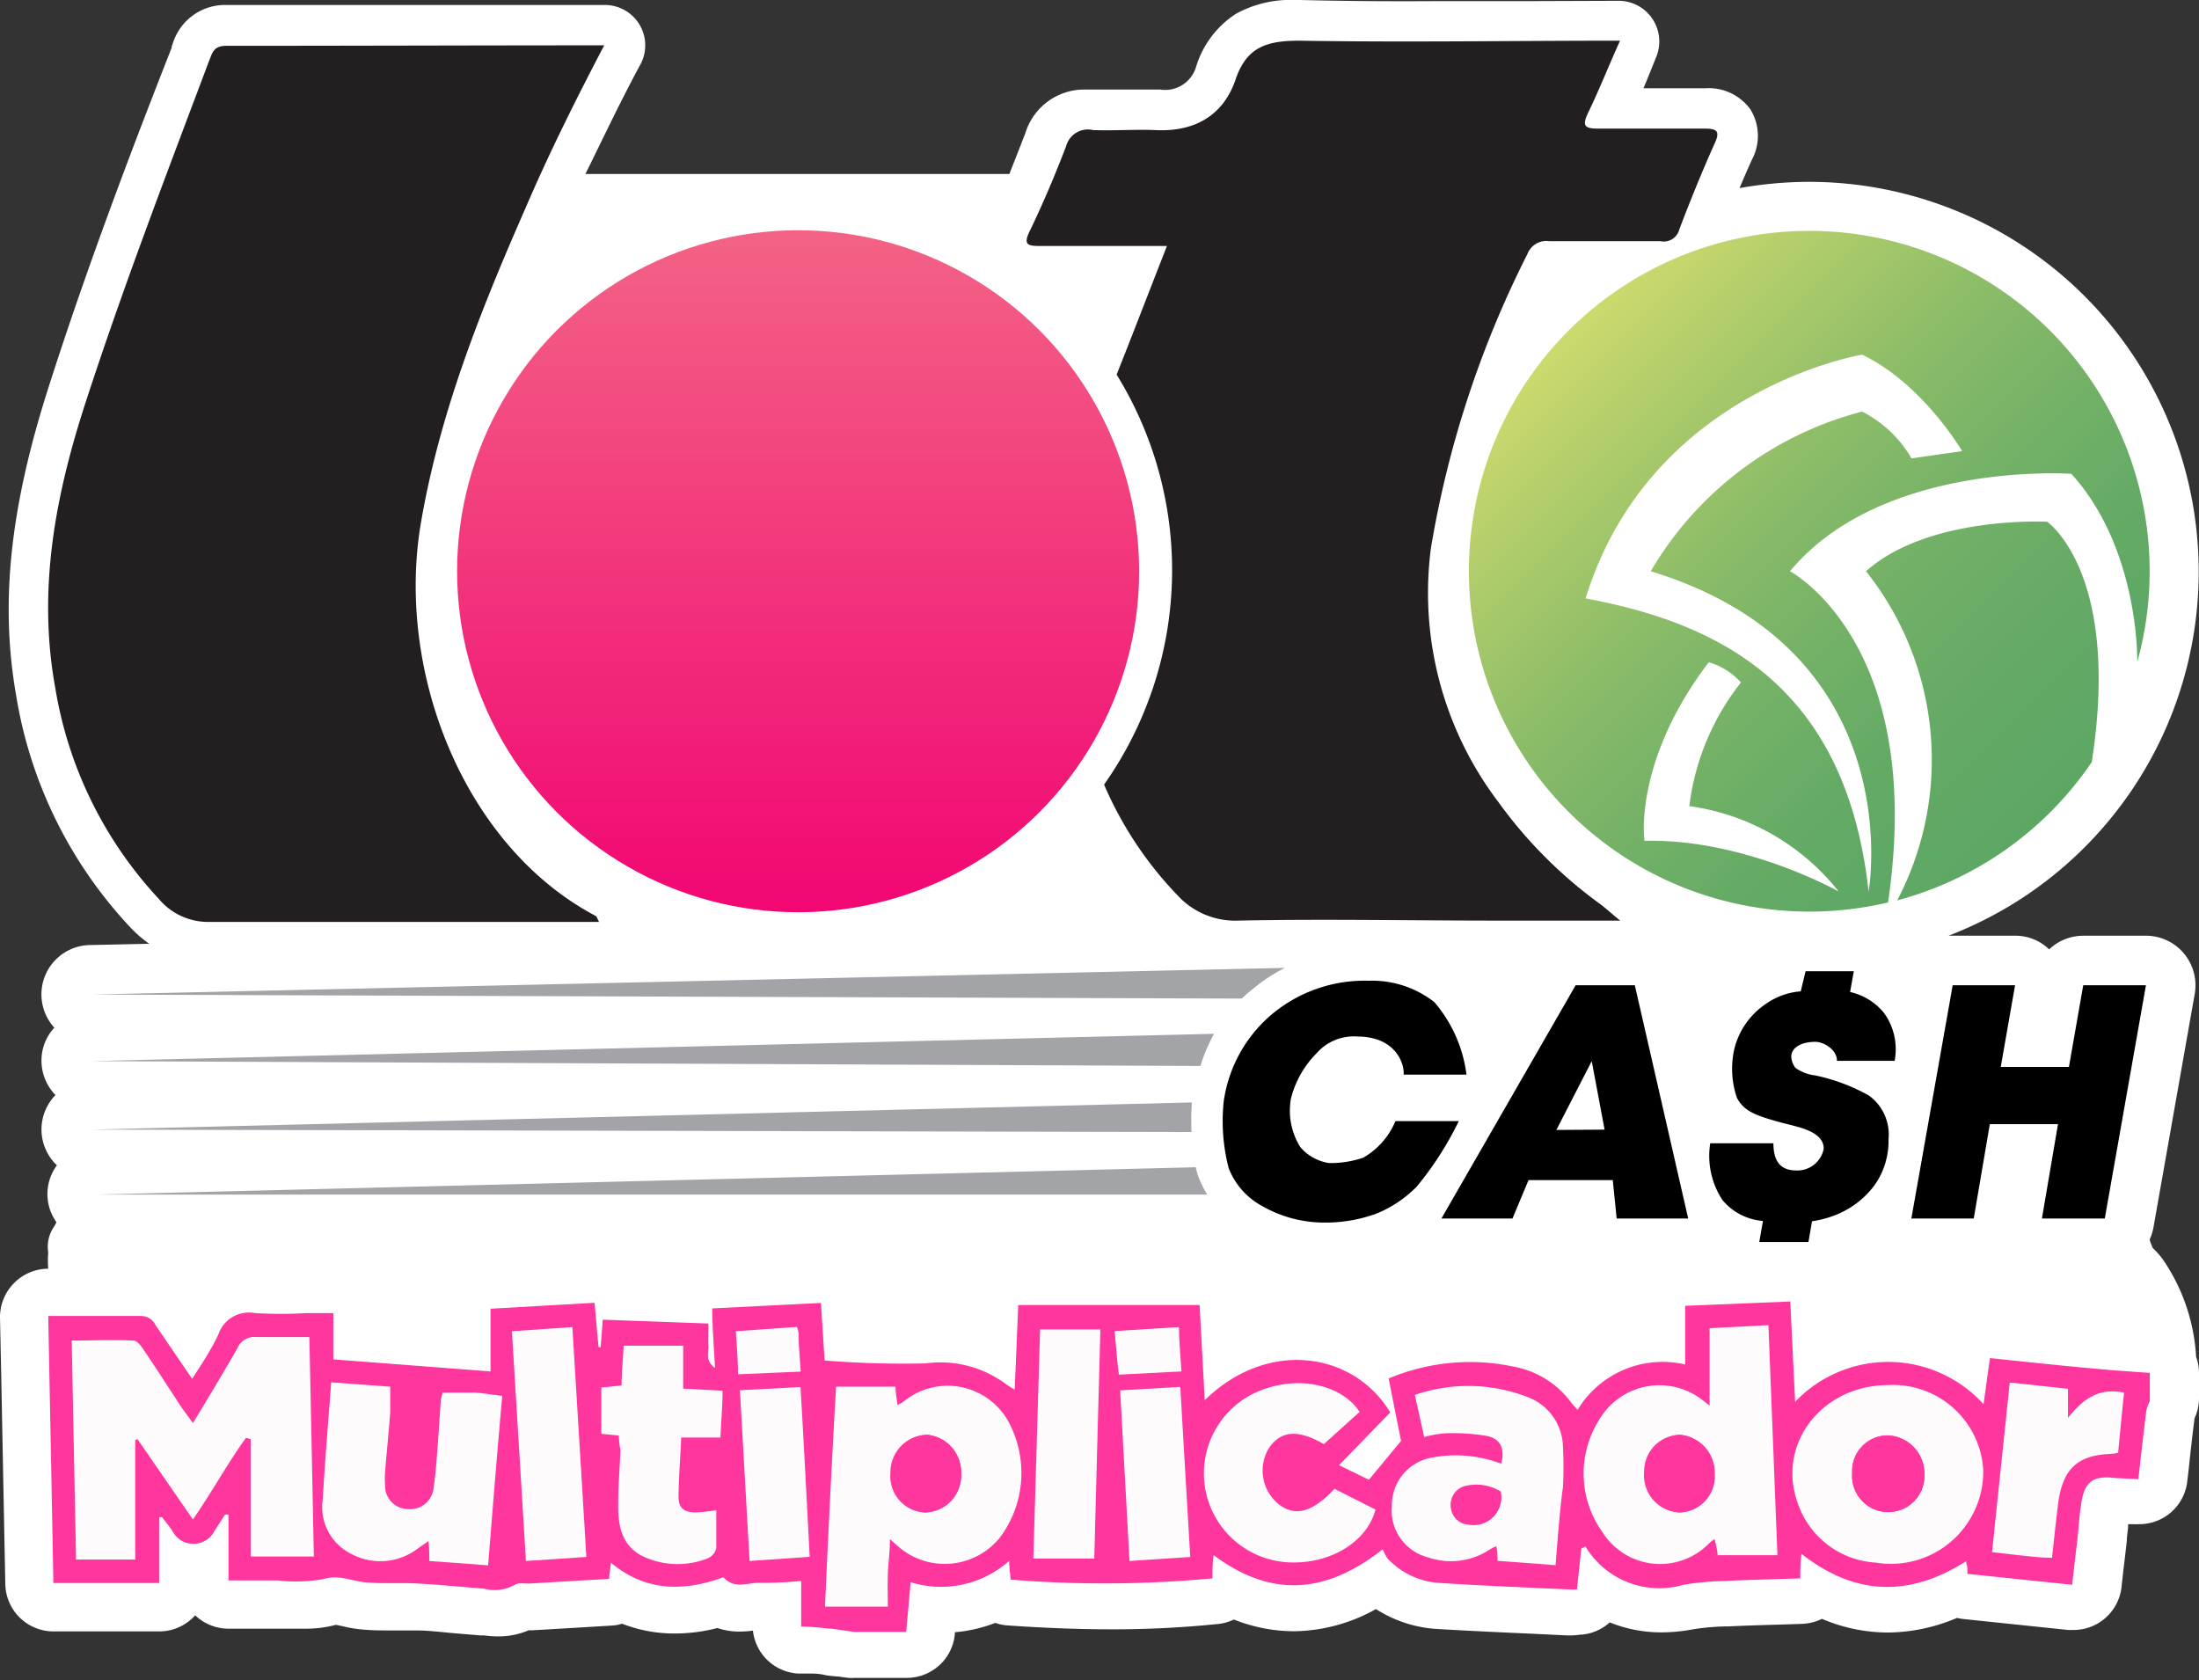 <svg xmlns="http://www.w3.org/2000/svg" xmlns:xlink="http://www.w3.org/1999/xlink" viewBox="0 0 136.77 104.5"><rect x="0" y="0" width="136.77" height="104.5" fill="#333333" stroke="none"/><defs><style>.cls-1{fill:#fff;}.cls-2{fill:#231f20;}.cls-3{fill:url(#linear-gradient);}.cls-4{fill:#fe369e;}.cls-5{fill:#fefbfd;}.cls-6{fill:url(#linear-gradient-2);}.cls-7{fill:url(#linear-gradient-3);}.cls-8{fill:#a3a4a8;}</style><linearGradient id="linear-gradient" x1="49.64" y1="902.23" x2="49.64" y2="944.66" gradientTransform="matrix(1, 0, 0, -1, 0, 958.98)" gradientUnits="userSpaceOnUse"><stop offset="0" stop-color="#f20673"/><stop offset="1" stop-color="#f36385"/></linearGradient><linearGradient id="linear-gradient-2" x1="128.22" y1="49.78" x2="115.02" y2="36.58" gradientUnits="userSpaceOnUse"><stop offset="0" stop-color="#5da765"/><stop offset="0.4" stop-color="#63a965"/><stop offset="0.91" stop-color="#73b067"/><stop offset="1" stop-color="#76b267"/></linearGradient><linearGradient id="linear-gradient-3" x1="125.55" y1="48.55" x2="97.56" y2="20.57" gradientUnits="userSpaceOnUse"><stop offset="0" stop-color="#5da765"/><stop offset="0.16" stop-color="#63aa65"/><stop offset="0.37" stop-color="#73b167"/><stop offset="0.6" stop-color="#8dbd68"/><stop offset="0.84" stop-color="#b2cd6b"/><stop offset="1" stop-color="#cdda6d"/></linearGradient></defs><g id="Layer_2" data-name="Layer 2"><g id="Layer_1-2" data-name="Layer 1"><path class="cls-1" d="M134.68,78.57a4.7,4.7,0,0,0-.78-.94,3.39,3.39,0,0,1-.2-.53,3.29,3.29,0,0,0,.24-.77l2.55-14.43a3.18,3.18,0,0,0,.06-.62,3.08,3.08,0,0,0-3.08-3.08h-3.9a3.08,3.08,0,0,0-2.12.85,3,3,0,0,0-2.12-.85h-4.14a24.25,24.25,0,0,0-8.66-46.89,24.84,24.84,0,0,0-4.34.39c.26-.61.51-1.19.77-1.76a3.15,3.15,0,0,0-.08-3.12,3.2,3.2,0,0,0-2.83-1.33h-3.83c.06-.16.13-.32.2-.48L103,3.57A2.53,2.53,0,0,0,100.73.05L94.9.07l-5.69,0C86,.09,83.3.06,80.86,0h-.35a7,7,0,0,0-3.64.86,6,6,0,0,0-2.48,3.3,2,2,0,0,1-2.22,1.41H69c-.37,0-.68,0-1,0l-.47,0a3.83,3.83,0,0,0-3.75,2.69c-.33.86-.67,1.72-1,2.56H36.41c1-2,2-4.17,3.37-6.72A2.51,2.51,0,0,0,37.58.31H25.93c-3.23,0-7.49,0-11.85,0h0a3.4,3.4,0,0,0-3.35,2.45l-.05.12,0,.08C8.19,9.29,5.38,16.69,3,24.15s-3,13.35-2,19.08A27.5,27.5,0,0,0,8.05,57.62,8,8,0,0,0,9.28,58.7l-3.69.08a3.07,3.07,0,0,0-2.21,5.14A3,3,0,0,0,2.58,66a3.08,3.08,0,0,0,.87,2.11,3.07,3.07,0,0,0,.09,4.37A3,3,0,0,0,3.5,76c0,.09-.08.18-.12.27A2.2,2.2,0,0,0,3,77.91a6,6,0,0,0,0,1,3,3,0,0,0-2.13.9A3,3,0,0,0,0,81.92l.07,3.34L.33,98.53a3,3,0,0,0,3,2.94H9.9a3,3,0,0,0,2.24-1,3,3,0,0,0,2.07.83h3.08c.24,0,.46,0,.68,0s.65,0,1,0a7.1,7.1,0,0,0,1.92-.24l.39.08a7.92,7.92,0,0,0,1.24.21c.62.06,1.22.06,1.73.06H25l.91,0c.79,0,1.57.11,2.41.18l1.57.13.22,0a6.88,6.88,0,0,0,.88.06,4.73,4.73,0,0,0,1.89-.38h.24l2.57-.15,2.32-.14a2.55,2.55,0,0,0,.68-.12,8.9,8.9,0,0,0,3.29.61,10.69,10.69,0,0,0,2.64-.34,4.27,4.27,0,0,0,1.39.22,6.28,6.28,0,0,0,.82-.06,3,3,0,0,0,2.79,2.67l.55,0c.38,0,.73,0,1.08.08s.64.08,1,.12l.5.07a2.56,2.56,0,0,0,.39,0h3.25a3,3,0,0,0,3-2.74v-.1a8.91,8.91,0,0,0,2.51-.58,2.92,2.92,0,0,0,.79.16c2.34.16,4.44.24,6.42.24a64,64,0,0,0,6.63-.33,2.86,2.86,0,0,0,1-.28,10.17,10.17,0,0,0,3.72.73,10.65,10.65,0,0,0,5.12-1.38,7.87,7.87,0,0,0,3.83,1.24c2,.12,4,.21,6,.3l2.08.1h.19a4.25,4.25,0,0,0,.61-.05h.1a3,3,0,0,0,1.73-.76,8.57,8.57,0,0,0,3.24.62,10.8,10.8,0,0,0,1.94-.19,15.12,15.12,0,0,1,1.93-.18h.26c1-.05,2-.08,3.09-.11l1.52-.05a3.1,3.1,0,0,0,1.22-.31,10.56,10.56,0,0,0,4.09.85,11.16,11.16,0,0,0,4.31-.91,2.57,2.57,0,0,0,.4.07l6.51.68.32,0a3,3,0,0,0,3-2.66l.11-1c.08-.64.15-1.26.22-1.88,0-.29.06-.57.08-.86l0-.18.34,0a2,2,0,0,0,.34,0,3,3,0,0,0,3-2.66l.09-.76c.11-1.07.23-2.11.36-3.14a1.19,1.19,0,0,1,.08-.2,3.08,3.08,0,0,0,.2-1.08V85.39a3,3,0,0,0-.18-1A11.87,11.87,0,0,0,134.68,78.57Z"/><path class="cls-2" d="M37.58,2.82C35.77,6.28,34.13,9.57,32.66,13c-2.76,6.29-5.31,12.67-6.48,19.52-1.57,9.2,2.63,20.09,10.87,24.45.05,0,.08.13.21.37H35.94c-7.63,0-15.23,0-22.85,0a4,4,0,0,1-3.22-1.44,25.19,25.19,0,0,1-6.43-13.1c-1.12-6.13,0-12,1.91-17.85,2.32-7.12,5-14.11,7.63-21.1.21-.5.26-1,1.08-1C21.85,2.85,29.58,2.82,37.58,2.82Z"/><circle class="cls-3" cx="49.64" cy="35.53" r="21.21"/><path class="cls-4" d="M130.78,85.17c-1.48-.13-3-.28-4.44-.43l-2.57-.27c-.14.94-.26,1.87-.4,2.87a8,8,0,0,0-11.72-.15c-.1-2.11-.2-4.12-.3-6.24l-6.54.27v3.65a6.17,6.17,0,0,0-6.69,2.82c-.18-.21-.32-.35-.43-.5A5.72,5.72,0,0,0,94.13,85a13,13,0,0,0-7.76.74c.26,1.34.53,2.67.77,3.88l-2,2.42-1.86-.91,3.19-3.28c-2.29-3.79-7.64-4.58-11.54-.76q-.16-3-.32-5.92H63.33c-.07,1.7-.14,3.41-.22,5.26a5,5,0,0,1-.54-.34,6.83,6.83,0,0,0-5-1.29,61,61,0,0,1-6.28-.18c-.08-1.21-.15-2.33-.23-3.58l-6.76.34c0,1.23.11,2.38.17,3.7-.65-.46-.38-1-.41-1.36s0-.86,0-1.4l-6.57-.24-.13,1.71h-.13c-.09-.88-.16-1.76-.25-2.76l-6.47.37V85.3l-9.78-.75V81.67c-.64,0-1.14,0-1.64,0a27,27,0,0,1-3.24,0,2,2,0,0,0-2.27,1.34c-.44.93-1,1.78-1.63,2.75L9.68,82.43a1,1,0,0,0-.86-.58c-1.89,0-3.78,0-5.82,0,.11,5.66.22,11.13.32,16.61H9.9V94.36l.17,0c.22.28.44.55.64.84a1.47,1.47,0,0,0,2.64,0l.65-1,.21,0v4.1h3.06a10.24,10.24,0,0,0,2.83-.08c1-.31,1.78.13,2.66.2,1.11.1,2.23,0,3.34.08,1.35.07,2.69.21,4,.31A2.53,2.53,0,0,0,32,98.58c.24-.16.66-.07,1-.09l4.89-.29c0-.35.07-.64.11-1C40.15,99,42.54,99,45,98.1c.68.79,1.56.3,2.34.35a24.08,24.08,0,0,0,2.49-.12v2.84c.61,0,1.17.07,1.73.12s1,.14,1.55.21h3.25c.09-1,.18-2,.28-3.09a6.37,6.37,0,0,0,6.13-1.33c0,.47.06.79.09,1.17a72.1,72.1,0,0,0,12.55-.08c0-.45,0-.91.07-1.45C79,99.36,82.4,99.2,86,96.36a2.74,2.74,0,0,0,.29.56,4.8,4.8,0,0,0,3.32,1.54c2.66.17,5.32.28,8,.4a3.16,3.16,0,0,0,.47,0l.27-2.54.26-.13a5.36,5.36,0,0,0,6.09,2.38,18.9,18.9,0,0,1,2.61-.24c1.52-.07,3-.1,4.66-.16,0-.51,0-.95.08-1.52,3.32,2.6,6.7,2.71,10.24.45,0,.17.06.28.07.39s0,.2,0,.4l6.52.68c.11-1,.22-1.92.33-2.84.08-.74.12-1.47.23-2.2.21-1.39.74-1.77,2.15-1.6L133,92c.16-1.46.32-2.85.49-4.24a2.29,2.29,0,0,1,.22-.6V85.39C132.72,85.32,131.75,85.26,130.78,85.17Z"/><path class="cls-5" d="M12,88.51c1-1.65,1.89-3.13,2.76-4.64a1.15,1.15,0,0,1,1.19-.71c1.06,0,2.14,0,3.29,0,.1,4.57.19,9.08.28,13.65H15.59V89.51l-.29-.08C14.16,91,13.2,92.77,12,94.51l-3.45-5-.14.06V97H4.73c-.09-4.5-.18-9-.27-13.62,1.31,0,2.58-.06,3.84,0,.22,0,.48.33.63.57.81,1.19,1.59,2.41,2.38,3.62Z"/><path class="cls-5" d="M106.33,87.42V82.61l3.66-.19c.19,4.77.37,9.47.56,14.31h-3.72c0-.24-.1-.59-.18-1a1.88,1.88,0,0,0-.33.24,4.24,4.24,0,0,1-6.65-.67,6.26,6.26,0,0,1-.24-6.94,4.35,4.35,0,0,1,6.47-1.27Zm-1.89,6.65a2.24,2.24,0,0,0,2.21-2.39,2.36,2.36,0,0,0-2.19-2.44,2.27,2.27,0,0,0-2.2,2.31,2.3,2.3,0,0,0,2.18,2.52Z"/><path class="cls-5" d="M52,86.25h3.7c0,.43.08.75.12,1.14a2.86,2.86,0,0,0,.37-.21,4.32,4.32,0,0,1,6.48,1.15,6.71,6.71,0,0,1-.47,7.29,4.41,4.41,0,0,1-6.31.59l-.54-.48c0,.84-.11,1.52-.13,2.2s0,1.32,0,2H51.31C51.52,95.3,51.74,90.78,52,86.25Zm5.56,7.82a2.43,2.43,0,0,0,.13-4.83,2.33,2.33,0,0,0-2.26,2.38,2.24,2.24,0,0,0,2.13,2.45Z"/><path class="cls-5" d="M30.36,97.36l-3.66-.27c0-.43,0-.78-.05-1.24l-.62.43a3.83,3.83,0,0,1-4.2.36,3.24,3.24,0,0,1-1.76-3.35c.14-2.4.34-4.8.53-7.31l3.67.27c0,.56,0,1.08,0,1.6-.09,1.23-.22,2.46-.32,3.7a5.35,5.35,0,0,0,0,.8,1.44,1.44,0,0,0,1.43,1.51,1.46,1.46,0,0,0,1.59-1.35c.1-.63.15-1.26.2-1.9.09-1.13.16-2.27.24-3.4,0-.2.08-.39.12-.59.64,0,1.24,0,1.84,0s1.2.13,1.87.2C30.92,90.33,30.65,93.76,30.36,97.36Z"/><path class="cls-5" d="M117.43,86.15a5.62,5.62,0,0,1,5.92,5.25,5.74,5.74,0,0,1-6.68,5.79,5.45,5.45,0,0,1-4.86-3.71C110.49,89.81,113.31,86.16,117.43,86.15Zm-2.23,5.46a2.25,2.25,0,1,0,4.49.09,2.38,2.38,0,0,0-2.23-2.42,2.21,2.21,0,0,0-2.26,2.33Z"/><path class="cls-5" d="M96.75,97.35l-3.61-.27c0-.34,0-.6-.08-.91a3.35,3.35,0,0,0-.38.19,4.36,4.36,0,0,1-3.87.5,3,3,0,0,1-2.24-3.19,3,3,0,0,1,2.43-3,7.94,7.94,0,0,1,4.37.37c.23-.9,0-1.55-.91-1.73a12.5,12.5,0,0,0-2.6-.16,7,7,0,0,0-1.28.23c-.2-.89-.38-1.72-.58-2.62a10.2,10.2,0,0,1,7,.13A3.37,3.37,0,0,1,97.21,90a23.18,23.18,0,0,1,0,2.5C97,94.05,96.89,95.64,96.75,97.35Zm-3.41-4.57a2.85,2.85,0,0,0-2.1-.33,1.18,1.18,0,0,0-1,1.28,1.16,1.16,0,0,0,1.1,1.1,1.71,1.71,0,0,0,2-2Z"/><path class="cls-5" d="M38.49,89.29l-1.09-.11V86.3l1.26-.13c0-.81.09-1.63.13-2.47h3.7v2.67l2.45.13c0,1-.09,1.9-.13,2.91H42.37c-.06,1.27-.15,2.46-.17,3.66,0,.73.33,1,1.1,1a12,12,0,0,0,1.25-.14c0,.78,0,1.58,0,2.37a.92.92,0,0,1-.52.62,5.07,5.07,0,0,1-4-.1c-1.41-.67-1.6-2-1.58-3.33,0-1.11.1-2.22.14-3.32C38.53,89.9,38.5,89.63,38.49,89.29Z"/><path class="cls-5" d="M83,92.6l2.55,1.29c-.52,2-2.77,3.36-5.26,3.29a5.54,5.54,0,0,1-2.19-10.57c2.67-1.2,5.43-.41,6.46,1.21l-2.22,2c-1.58-.91-2.64-.86-3.4.22a2.69,2.69,0,0,0,.52,3.46C80.5,94.37,81.6,94.1,83,92.6Z"/><path class="cls-5" d="M64.69,82.69h3.75c-.13,4.82-.26,9.54-.38,14.25H64.27C64.41,92.13,64.55,87.43,64.69,82.69Z"/><path class="cls-5" d="M36.47,96.84l-3.76.25c-.29-4.79-.58-9.49-.87-14.29l3.76-.26C35.89,87.34,36.18,92,36.47,96.84Z"/><path class="cls-5" d="M131.74,90.36a3.83,3.83,0,0,1-.43.07c-2.09.06-3,.94-3.29,3-.14,1.12-.26,2.24-.39,3.46-.69,0-1.29-.08-1.88-.14s-1.13-.13-1.85-.21c.36-3.52.73-7,1.1-10.55l3.62.39v1.81c.93-1.17,1.91-1.9,3.49-1.57-.07.64-.13,1.26-.19,1.87S131.8,89.72,131.74,90.36Z"/><path class="cls-5" d="M50.36,96.83l-3.74.26c-.2-3.57-.4-7.06-.6-10.62l3.77-.2C50,89.79,50.17,93.27,50.36,96.83Z"/><path class="cls-5" d="M69.67,86.48l3.74-.22c.2,3.51.41,7,.62,10.58l-3.78.25C70.05,93.49,69.86,90,69.67,86.48Z"/><path class="cls-5" d="M69.33,82.79l4-.25c0,1,.1,1.82.15,2.76l-3.89.2C69.48,84.64,69.41,83.79,69.33,82.79Z"/><path class="cls-5" d="M49.57,82.53a2.28,2.28,0,0,1,.1.43c0,.73.08,1.46.13,2.35l-3.9.17c0-.91-.08-1.73-.13-2.68Z"/><path class="cls-4" d="M104.44,94.07a2.43,2.43,0,0,1,0-4.83,2.37,2.37,0,0,1,2.19,2.45A2.24,2.24,0,0,1,104.44,94.07Z"/><path class="cls-4" d="M57.51,94.07a2.25,2.25,0,0,1-2.13-2.45,2.33,2.33,0,0,1,2.25-2.38,2.3,2.3,0,0,1,2.14,2.38A2.27,2.27,0,0,1,57.51,94.07Z"/><path class="cls-4" d="M115.2,91.61a2.21,2.21,0,0,1,2.26-2.33,2.38,2.38,0,0,1,2.23,2.42,2.25,2.25,0,1,1-4.49-.09Z"/><path class="cls-4" d="M93.34,92.78a1.71,1.71,0,0,1-2,2,1.16,1.16,0,0,1-1.1-1.1,1.18,1.18,0,0,1,1-1.28A2.85,2.85,0,0,1,93.34,92.78Z"/><path d="M86.79,69.73h3.94a20.14,20.14,0,0,1-2.61,4.07,7.45,7.45,0,0,1-2.5,1.68,9.25,9.25,0,0,1-3.39.56,7.78,7.78,0,0,1-3.68-1,4.57,4.57,0,0,1-2.13-2.38,11.68,11.68,0,0,1-.31-4.15A8.68,8.68,0,0,1,79.21,63,9,9,0,0,1,85.13,61a6.26,6.26,0,0,1,4.08,1.33,8.55,8.55,0,0,1,2,4.51l-3.91,0c.07-.56-.41-2.36-2.86-2.37a3.08,3.08,0,0,0-2.57,1.06,6.08,6.08,0,0,0-1.58,2.81,4.28,4.28,0,0,0,.58,3,2.89,2.89,0,0,0,1.81,1A6.26,6.26,0,0,0,84.8,72,4.7,4.7,0,0,0,86.79,69.73Z"/><path d="M100.31,73.4H95.07l-1,2.39H89.65L98,61.28h3.68L105,75.79h-4.45Zm-.51-3.14L99,66l-2.2,4.28Z"/><path d="M121.45,61.28h3.88l-.89,5.08h4.24l.89-5.08h3.9l-2.56,14.51H127l1-5.87h-4.24l-1,5.87h-3.88Z"/><path d="M112.91,64.8c.55,0,1.36.52,1.34,1.18h3.59a3.84,3.84,0,0,0-.68-3,3.79,3.79,0,0,0-2.09-1.28l.23-1.29h-3L112,61.66a4.3,4.3,0,0,0-2.14.76,4.74,4.74,0,0,0-2,2.86,5.6,5.6,0,0,0,.17,3c.44.84,1.17,1.11,2.79,1.55,1,.27,2.61.52,2.61,1.62a1.67,1.67,0,0,1-1.69,1.35c-.74,0-1.44-.29-1.44-1.69h-3.93a5,5,0,0,0,.76,3.53,3.64,3.64,0,0,0,2.52,1.3l-.23,1.31h3.06l.22-1.29a6.51,6.51,0,0,0,1.75-.51,5.55,5.55,0,0,0,2.18-1.79,4.77,4.77,0,0,0,.83-2.8,3,3,0,0,0-1.22-2.72,11.8,11.8,0,0,0-3.33-1.25,2.66,2.66,0,0,1-1.24-.47,1.26,1.26,0,0,1-.26-.71C111.41,65.24,111.91,64.8,112.91,64.8Z"/><path class="cls-6" d="M127.32,32.45c-2.44-.08-8.07.23-11.26,3.08A18.85,18.85,0,0,1,118,56a21.23,21.23,0,0,0,12.1-8.6C131.93,35.58,127.32,32.45,127.32,32.45Z"/><path class="cls-7" d="M133.7,35.53A21.17,21.17,0,1,0,112.53,56.7a21.4,21.4,0,0,0,4.9-.57c2.37-16.15-6.1-20.6-6.1-20.6,5.73-6.89,17.5-6.06,17.5-6.06,4.12,4.54,4.11,11.28,4.1,11.7A20.93,20.93,0,0,0,133.7,35.53ZM102.28,52.3s-.73-4.89,4-11.11a4.27,4.27,0,0,1,2,1.26,15.4,15.4,0,0,0-3.21,7.69,14.32,14.32,0,0,1,9.29,5.31S108.5,52.14,102.28,52.3Zm16.61-23.79a7.49,7.49,0,0,0-3.07-2.91,21.48,21.48,0,0,0-13.15,9.93c16.22,4.95,13.55,19.92,13.55,19.92-1.42-12.92-9.41-16.7-17.6-18.23,4-13,17.2-15.16,17.2-15.16,3.77,1.81,6.22,6,6.22,6Z"/><path class="cls-8" d="M74.64,73.45a4.49,4.49,0,0,1-.27-.85L6,74.3H75.08A7.56,7.56,0,0,1,74.64,73.45Z"/><path class="cls-8" d="M74.13,68.57,5.66,70.26l68.45.15A15.65,15.65,0,0,1,74.13,68.57Z"/><path class="cls-8" d="M75.51,64.3,5.66,66l69,.3A11,11,0,0,1,75.51,64.3Z"/><path class="cls-8" d="M78,61.45a10,10,0,0,1,1.92-1.25L5.66,61.86l71.57.25A9.4,9.4,0,0,1,78,61.45Z"/><path class="cls-2" d="M106.05,8c-2.21,0-4.44,0-6.65,0-.85,0-1-.18-.64-.95.69-1.43,1.28-2.92,2-4.52-6.75,0-13.34.11-19.93,0-2.07,0-3.32.4-4,2.47-.79,2.26-2.63,3.22-5,3.09-1.27-.05-2.57.05-3.85,0a1.4,1.4,0,0,0-1.67,1c-.67,1.75-1.41,3.51-2.23,5.21-.51,1-.11,1,.74,1,2.53,0,5,0,7.76,0-1.08,2.75-2.1,5.41-3.13,8a23.15,23.15,0,0,1-.78,25.5,23,23,0,0,0,4.59,6.91,4.86,4.86,0,0,0,3.75,1.55c5.37-.11,10.71,0,16.08,0h7.68c-.59-.48-.93-.8-1.3-1.07a28.16,28.16,0,0,1-6.25-6.27A21.52,21.52,0,0,1,89,34.08,63.66,63.66,0,0,1,95,15.8,1.26,1.26,0,0,1,96.35,15c2.31,0,4.59,0,6.91,0a1,1,0,0,0,1.19-.74c.69-1.81,1.41-3.59,2.21-5.37C107,8.15,106.76,8,106.05,8Z"/></g></g></svg>